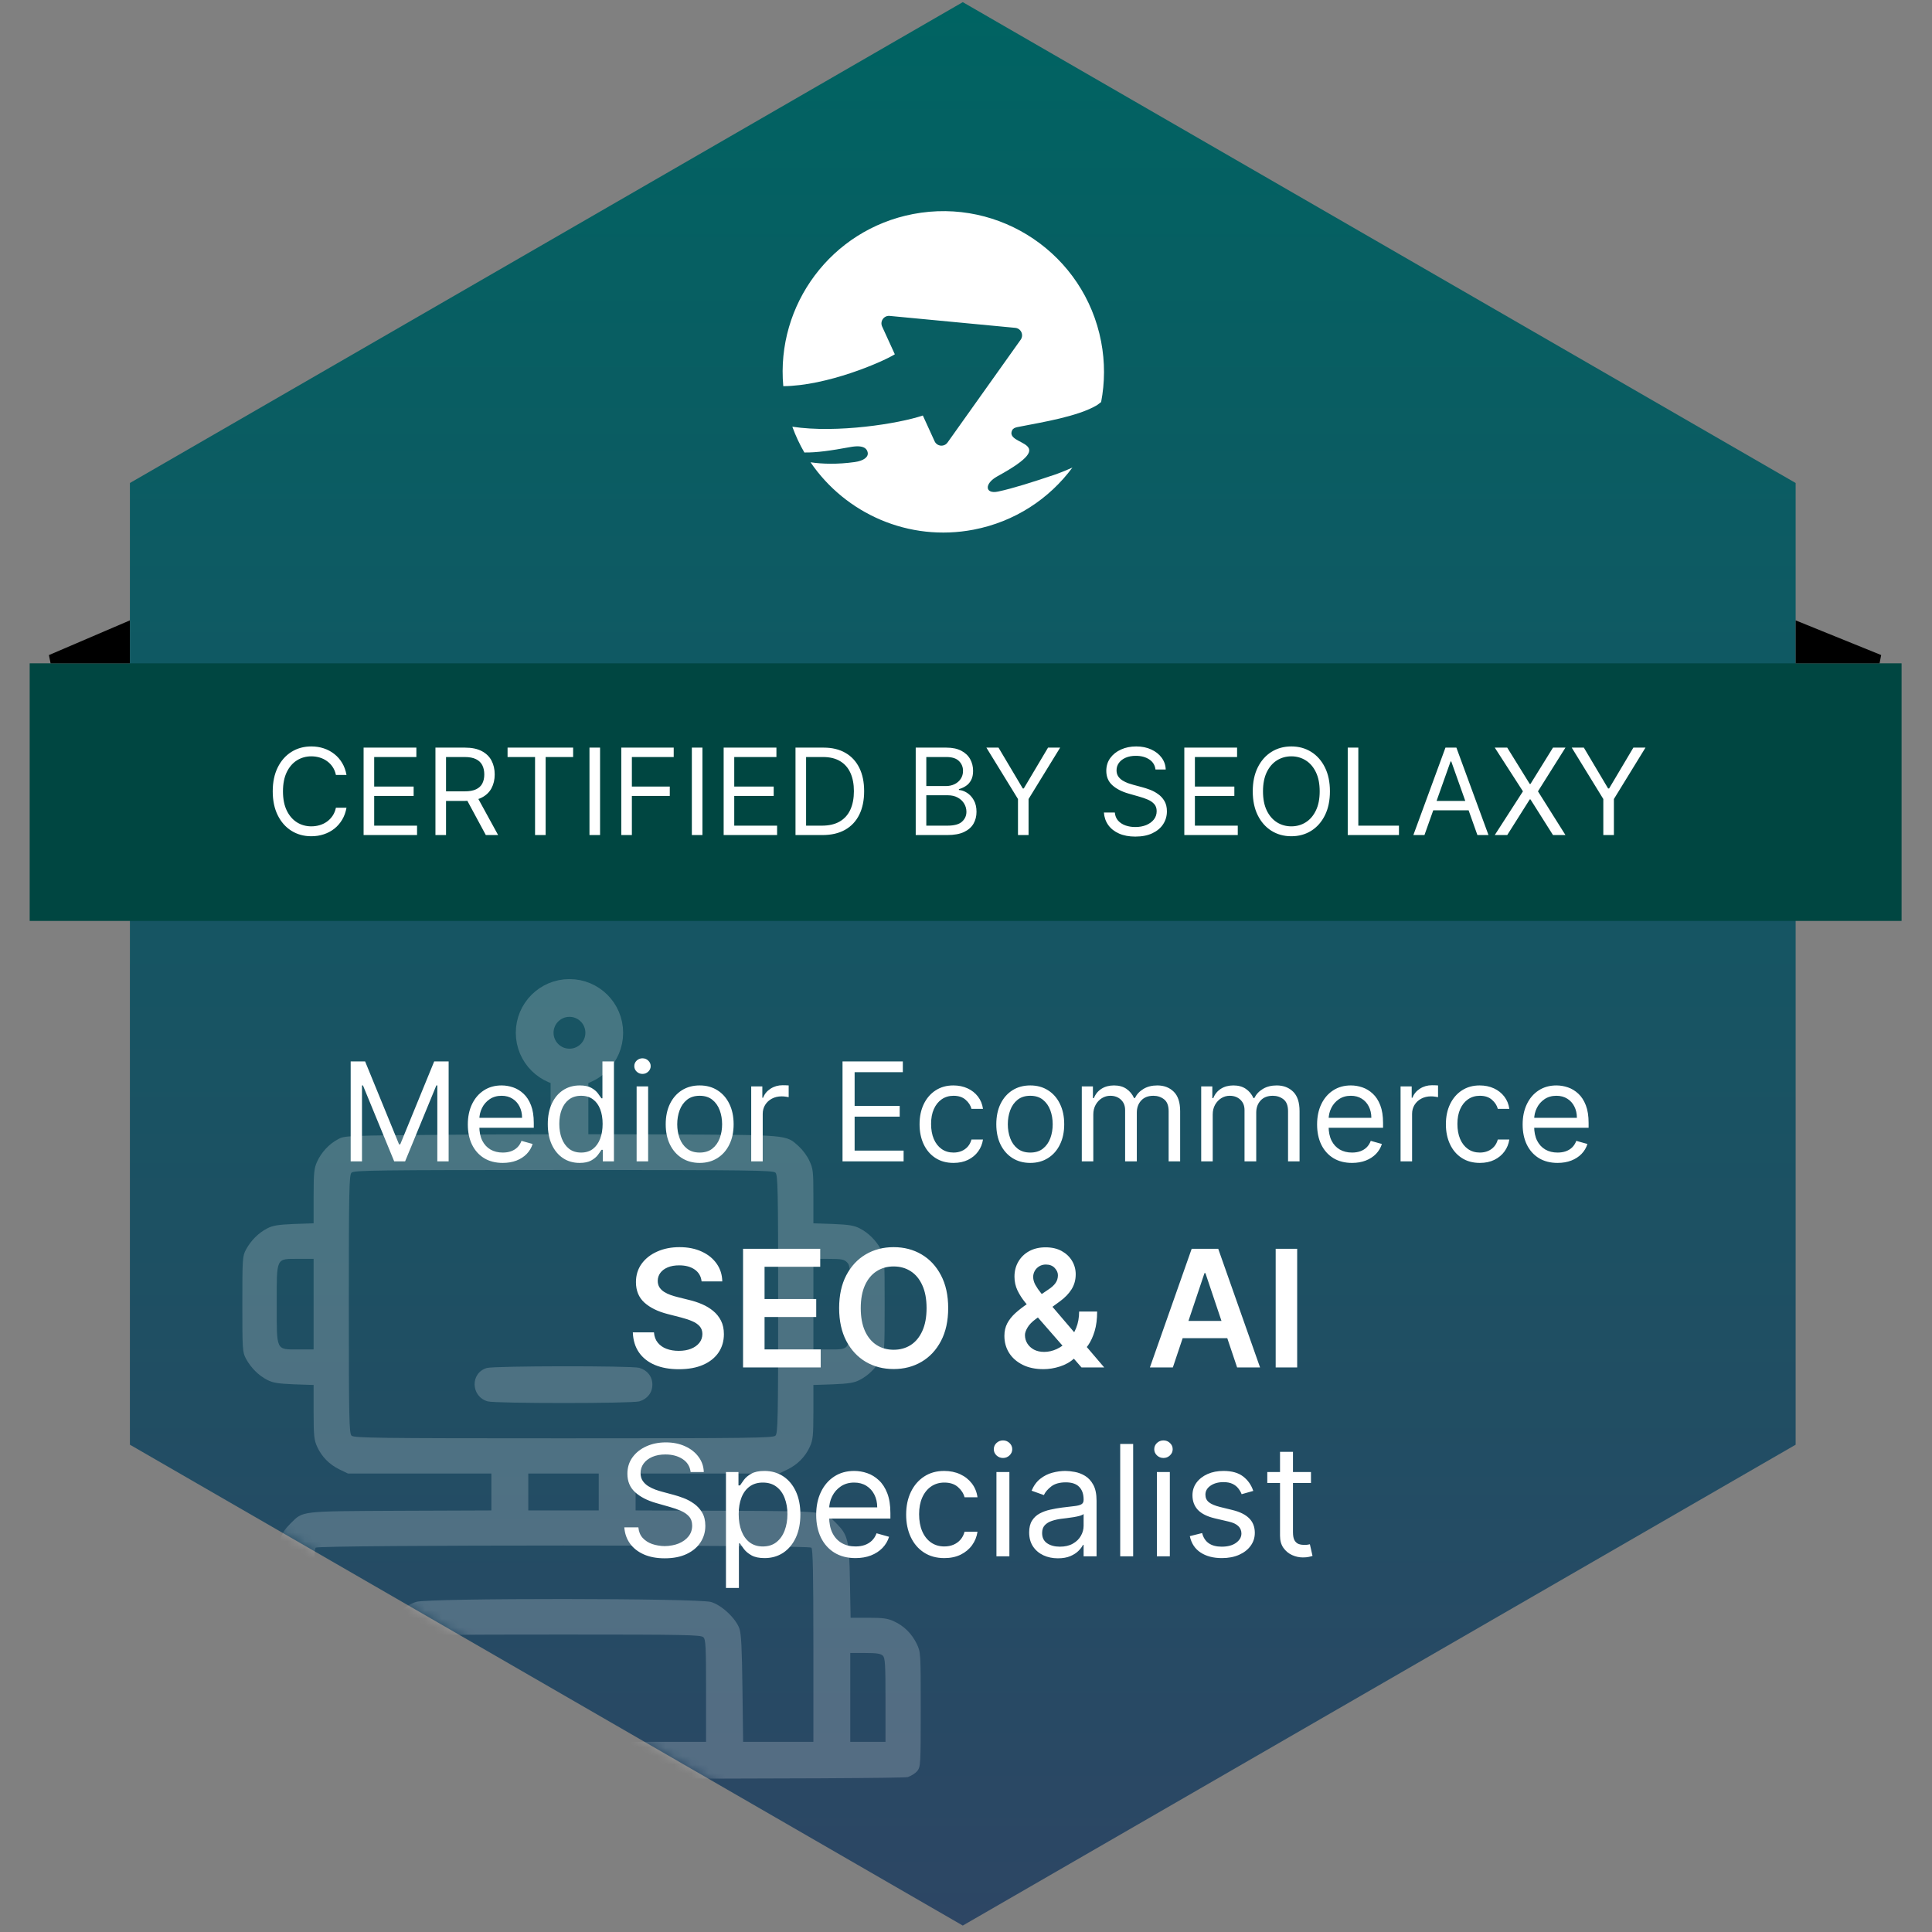 <svg xmlns="http://www.w3.org/2000/svg" width="225" height="225" viewBox="0 0 225 225" fill="none"><rect x="0" y="0" width="225" height="225" fill="#808080" stroke="none"/><path d="M112.125 0.25L209.12 56.25V168.25L112.125 224.25L15.13 168.25V56.25L112.125 0.25Z" fill="url(#paint0_linear_15656_701)"></path><mask id="mask0_15656_701" style="mask-type:alpha" maskUnits="userSpaceOnUse" x="15" y="0" width="195" height="225"><path opacity="0.4" d="M112.125 0.25L209.12 56.25V168.25L112.125 224.25L15.13 168.25V56.25L112.125 0.25Z" fill="url(#paint1_linear_15656_701)"></path></mask><g mask="url(#mask0_15656_701)"><g opacity="0.5"><path d="M51.953 132.154C40.312 132.252 40.117 132.252 39.355 132.682C38.32 133.229 37.422 134.205 36.934 135.279C36.582 136.041 36.523 136.568 36.523 139.303V142.467L34.238 142.545C32.383 142.623 31.777 142.721 31.133 143.053C30.098 143.58 29.219 144.479 28.652 145.514C28.242 146.295 28.223 146.51 28.223 151.881C28.223 157.252 28.242 157.467 28.652 158.248C29.219 159.283 30.098 160.182 31.133 160.709C31.777 161.041 32.383 161.139 34.219 161.217L36.523 161.295V164.459C36.523 167.193 36.582 167.721 36.934 168.482C37.461 169.654 38.379 170.572 39.551 171.139L40.527 171.607H48.887H57.227V173.756V175.904L46.641 175.943C34.785 176.002 35.332 175.943 33.828 177.428C32.5 178.775 32.344 179.4 32.266 184.146L32.188 188.404H30.098C28.438 188.404 27.852 188.482 27.148 188.814C25.977 189.342 25.059 190.26 24.492 191.432C24.023 192.408 24.023 192.467 24.023 199.068C24.023 205.494 24.043 205.748 24.414 206.236C24.648 206.529 25.156 206.842 25.547 206.959C26.035 207.076 39.258 207.154 65.625 207.154C91.992 207.154 105.215 207.076 105.703 206.959C106.094 206.842 106.602 206.529 106.836 206.236C107.207 205.748 107.227 205.494 107.227 199.068C107.227 192.467 107.227 192.408 106.758 191.432C106.191 190.26 105.273 189.342 104.102 188.814C103.398 188.482 102.812 188.404 101.152 188.404H99.062L98.984 184.146C98.906 179.4 98.75 178.775 97.422 177.428C95.918 175.943 96.465 176.002 84.629 175.943L74.023 175.904V173.756V171.607H82.383H90.723L91.699 171.139C92.871 170.572 93.789 169.654 94.316 168.482C94.668 167.721 94.727 167.193 94.727 164.459V161.295L97.031 161.217C98.867 161.139 99.473 161.041 100.117 160.709C101.152 160.182 102.031 159.283 102.598 158.248C103.008 157.467 103.027 157.252 103.027 151.881C103.027 146.51 103.008 146.295 102.598 145.514C102.031 144.479 101.152 143.58 100.117 143.053C99.473 142.721 98.867 142.623 97.031 142.545L94.727 142.467V139.303C94.727 136.412 94.688 136.08 94.258 135.182C94.023 134.635 93.457 133.893 93.027 133.502C91.504 132.135 92.012 132.174 77.148 132.115C69.785 132.076 58.457 132.096 51.953 132.154ZM90.312 136.568C90.586 136.842 90.625 138.502 90.625 151.881C90.625 165.26 90.586 166.92 90.312 167.193C90.039 167.467 87.539 167.506 65.625 167.506C43.711 167.506 41.211 167.467 40.938 167.193C40.664 166.92 40.625 165.26 40.625 151.881C40.625 138.502 40.664 136.842 40.938 136.568C41.211 136.295 43.711 136.256 65.625 136.256C87.539 136.256 90.039 136.295 90.312 136.568ZM36.523 151.881V157.154H34.766C32.109 157.154 32.227 157.389 32.227 151.881C32.227 146.373 32.109 146.607 34.766 146.607H36.523V151.881ZM98.633 146.998C99.004 147.369 99.023 147.643 99.023 151.881C99.023 157.389 99.141 157.154 96.484 157.154H94.727V151.881V146.607H96.484C97.988 146.607 98.301 146.666 98.633 146.998ZM69.727 173.756V175.904H65.625H61.523V173.756V171.607H65.625H69.727V173.756ZM94.492 180.24C94.668 180.416 94.727 183.229 94.727 191.666V202.857H90.644H86.543L86.465 196.646C86.406 192.037 86.328 190.26 86.113 189.674C85.703 188.482 84.062 186.939 82.812 186.568C81.289 186.119 50.02 186.1 48.496 186.549C47.266 186.92 45.898 188.092 45.293 189.322C44.844 190.24 44.824 190.416 44.766 196.549L44.688 202.857H40.605H36.523V191.666C36.523 183.229 36.582 180.416 36.758 180.24C37.09 179.908 94.16 179.908 94.492 180.24ZM81.914 190.67C82.188 190.924 82.227 191.764 82.227 196.92V202.857H65.625H49.023V196.92C49.023 191.764 49.062 190.924 49.336 190.67C49.609 190.396 51.348 190.357 65.625 190.357C79.902 190.357 81.641 190.396 81.914 190.67ZM32.227 197.682V202.857H30.176H28.125V197.994C28.125 193.814 28.164 193.072 28.438 192.818C28.672 192.584 29.16 192.506 30.488 192.506H32.227V197.682ZM102.812 192.818C103.086 193.072 103.125 193.814 103.125 197.994V202.857H101.074H99.023V197.682V192.506H100.762C102.09 192.506 102.578 192.584 102.812 192.818Z" fill="white"></path><path d="M56.697 159.317C54.744 159.884 54.822 162.638 56.795 163.204C57.772 163.458 73.475 163.458 74.451 163.204C75.389 162.931 75.975 162.188 75.975 161.251C75.975 160.313 75.389 159.571 74.451 159.298C73.534 159.044 57.576 159.063 56.697 159.317Z" fill="white"></path><path d="M66.32 132.781V124.447" stroke="white" stroke-width="4.396"></path><path d="M70.372 120.275C70.372 122.513 68.558 124.327 66.32 124.327C64.082 124.327 62.268 122.513 62.268 120.275C62.268 118.037 64.082 116.223 66.32 116.223C68.558 116.223 70.372 118.037 70.372 120.275Z" stroke="white" stroke-width="4.396"></path></g></g><path d="M217.457 103.25H110.957H7.457V81.25H110.957H217.457V103.25Z" fill="#004641" stroke="#004641" stroke-width="8"></path><path d="M14.624 76.75H5.893L14.624 73.008V76.75Z" fill="black" stroke="black"></path><path d="M209.624 76.75H218.893L209.624 72.992V76.75Z" fill="black" stroke="black"></path><mask id="mask1_15656_701" style="mask-type:alpha" maskUnits="userSpaceOnUse" x="90" y="22" width="45" height="44"><rect x="90.625" y="22.25" width="43.666" height="43.666" fill="#D9D9D9"></rect></mask><g mask="url(#mask1_15656_701)"></g><g clip-path="url(#clip0_15656_701)"><path d="M122.634 55.345C120.356 56.115 118.02 56.863 116.237 57.247C114.719 57.575 114.568 56.336 116.179 55.456C123.904 51.229 116.939 52.005 117.877 50.107C117.984 49.889 118.21 49.807 118.428 49.752C118.522 49.728 118.677 49.704 118.953 49.649C121.344 49.176 125.542 48.505 127.76 47.184C127.93 47.059 128.088 46.94 128.237 46.824C128.671 44.561 128.697 42.183 128.237 39.783C126.293 29.634 116.488 22.983 106.336 24.927C96.808 26.752 90.363 35.508 91.221 44.974C96.295 44.935 102.658 42.214 104.212 41.262L102.733 38.025C102.452 37.414 102.941 36.728 103.61 36.791L118.239 38.181C118.908 38.246 119.258 39.011 118.869 39.56L110.352 51.533C109.962 52.082 109.125 52.003 108.844 51.389L107.473 48.39C104.66 49.342 97.453 50.483 92.274 49.694C92.655 50.749 93.127 51.751 93.676 52.696C95.077 52.72 96.738 52.487 99.002 52.068C100.591 51.773 100.963 52.267 101.047 52.675C101.172 53.212 100.599 53.665 99.541 53.811C97.517 54.091 95.801 54.044 94.393 53.837C98.467 59.814 105.828 63.133 113.386 61.684C118.186 60.764 122.2 58.088 124.895 54.449C124.089 54.813 123.317 55.12 122.636 55.35L122.634 55.345Z" fill="white"></path></g><path d="M40.839 123.614H42.521L46.475 133.273H46.611L50.566 123.614H52.248V135.25H50.93V126.409H50.816L47.18 135.25H45.907L42.271 126.409H42.157V135.25H40.839V123.614ZM58.55 135.432C57.709 135.432 56.984 135.246 56.374 134.875C55.768 134.5 55.3 133.977 54.971 133.307C54.645 132.633 54.482 131.848 54.482 130.955C54.482 130.061 54.645 129.273 54.971 128.591C55.3 127.905 55.759 127.371 56.346 126.989C56.937 126.602 57.626 126.409 58.414 126.409C58.869 126.409 59.318 126.485 59.761 126.636C60.204 126.788 60.607 127.034 60.971 127.375C61.334 127.712 61.624 128.159 61.84 128.716C62.056 129.273 62.164 129.958 62.164 130.773V131.341H55.437V130.182H60.8C60.8 129.689 60.702 129.25 60.505 128.864C60.312 128.477 60.035 128.172 59.675 127.949C59.319 127.725 58.899 127.614 58.414 127.614C57.88 127.614 57.418 127.746 57.028 128.011C56.641 128.273 56.344 128.614 56.136 129.034C55.927 129.455 55.823 129.905 55.823 130.386V131.159C55.823 131.818 55.937 132.377 56.164 132.835C56.395 133.29 56.715 133.636 57.124 133.875C57.533 134.11 58.009 134.227 58.55 134.227C58.903 134.227 59.221 134.178 59.505 134.08C59.793 133.977 60.041 133.826 60.249 133.625C60.458 133.42 60.619 133.167 60.732 132.864L62.028 133.227C61.891 133.667 61.662 134.053 61.34 134.386C61.018 134.716 60.62 134.973 60.147 135.159C59.673 135.341 59.141 135.432 58.55 135.432ZM67.499 135.432C66.772 135.432 66.13 135.248 65.573 134.881C65.016 134.509 64.581 133.987 64.266 133.312C63.952 132.634 63.795 131.833 63.795 130.909C63.795 129.992 63.952 129.197 64.266 128.523C64.581 127.848 65.018 127.328 65.579 126.96C66.139 126.593 66.787 126.409 67.522 126.409C68.09 126.409 68.539 126.504 68.869 126.693C69.202 126.879 69.456 127.091 69.63 127.33C69.808 127.564 69.946 127.758 70.045 127.909H70.158V123.614H71.499V135.25H70.204V133.909H70.045C69.946 134.068 69.806 134.269 69.624 134.511C69.442 134.75 69.183 134.964 68.846 135.153C68.509 135.339 68.06 135.432 67.499 135.432ZM67.681 134.227C68.219 134.227 68.674 134.087 69.045 133.807C69.416 133.523 69.698 133.131 69.891 132.631C70.085 132.127 70.181 131.545 70.181 130.886C70.181 130.235 70.086 129.665 69.897 129.176C69.708 128.684 69.427 128.301 69.056 128.028C68.685 127.752 68.227 127.614 67.681 127.614C67.113 127.614 66.639 127.759 66.261 128.051C65.886 128.339 65.603 128.731 65.414 129.227C65.228 129.72 65.136 130.273 65.136 130.886C65.136 131.508 65.23 132.072 65.42 132.58C65.613 133.083 65.897 133.485 66.272 133.784C66.651 134.08 67.121 134.227 67.681 134.227ZM74.141 135.25V126.523H75.482V135.25H74.141ZM74.823 125.068C74.562 125.068 74.336 124.979 74.147 124.801C73.961 124.623 73.869 124.409 73.869 124.159C73.869 123.909 73.961 123.695 74.147 123.517C74.336 123.339 74.562 123.25 74.823 123.25C75.085 123.25 75.308 123.339 75.494 123.517C75.683 123.695 75.778 123.909 75.778 124.159C75.778 124.409 75.683 124.623 75.494 124.801C75.308 124.979 75.085 125.068 74.823 125.068ZM81.484 135.432C80.696 135.432 80.004 135.244 79.41 134.869C78.819 134.494 78.357 133.97 78.023 133.295C77.694 132.621 77.529 131.833 77.529 130.932C77.529 130.023 77.694 129.229 78.023 128.551C78.357 127.873 78.819 127.347 79.41 126.972C80.004 126.597 80.696 126.409 81.484 126.409C82.272 126.409 82.961 126.597 83.552 126.972C84.147 127.347 84.609 127.873 84.938 128.551C85.272 129.229 85.438 130.023 85.438 130.932C85.438 131.833 85.272 132.621 84.938 133.295C84.609 133.97 84.147 134.494 83.552 134.869C82.961 135.244 82.272 135.432 81.484 135.432ZM81.484 134.227C82.082 134.227 82.575 134.074 82.961 133.767C83.347 133.46 83.633 133.057 83.819 132.557C84.004 132.057 84.097 131.515 84.097 130.932C84.097 130.348 84.004 129.805 83.819 129.301C83.633 128.797 83.347 128.39 82.961 128.08C82.575 127.769 82.082 127.614 81.484 127.614C80.885 127.614 80.393 127.769 80.006 128.08C79.62 128.39 79.334 128.797 79.148 129.301C78.963 129.805 78.87 130.348 78.87 130.932C78.87 131.515 78.963 132.057 79.148 132.557C79.334 133.057 79.62 133.46 80.006 133.767C80.393 134.074 80.885 134.227 81.484 134.227ZM87.485 135.25V126.523H88.781V127.841H88.871C89.031 127.409 89.318 127.059 89.735 126.79C90.152 126.521 90.621 126.386 91.144 126.386C91.243 126.386 91.366 126.388 91.513 126.392C91.661 126.396 91.773 126.402 91.849 126.409V127.773C91.803 127.761 91.699 127.744 91.536 127.722C91.377 127.695 91.209 127.682 91.031 127.682C90.606 127.682 90.228 127.771 89.894 127.949C89.565 128.123 89.303 128.366 89.11 128.676C88.921 128.983 88.826 129.333 88.826 129.727V135.25H87.485ZM98.12 135.25V123.614H105.143V124.864H99.529V128.795H104.779V130.045H99.529V134H105.234V135.25H98.12ZM111.046 135.432C110.228 135.432 109.523 135.239 108.933 134.852C108.342 134.466 107.887 133.934 107.569 133.256C107.251 132.578 107.092 131.803 107.092 130.932C107.092 130.045 107.254 129.263 107.58 128.585C107.91 127.903 108.368 127.371 108.955 126.989C109.546 126.602 110.236 126.409 111.023 126.409C111.637 126.409 112.19 126.523 112.683 126.75C113.175 126.977 113.578 127.295 113.893 127.705C114.207 128.114 114.402 128.591 114.478 129.136H113.137C113.035 128.739 112.808 128.386 112.455 128.08C112.107 127.769 111.637 127.614 111.046 127.614C110.523 127.614 110.065 127.75 109.671 128.023C109.281 128.292 108.976 128.672 108.756 129.165C108.54 129.653 108.433 130.227 108.433 130.886C108.433 131.561 108.539 132.148 108.751 132.648C108.967 133.148 109.27 133.536 109.66 133.812C110.054 134.089 110.516 134.227 111.046 134.227C111.395 134.227 111.711 134.167 111.995 134.045C112.279 133.924 112.52 133.75 112.717 133.523C112.914 133.295 113.054 133.023 113.137 132.705H114.478C114.402 133.22 114.215 133.684 113.915 134.097C113.62 134.506 113.228 134.831 112.739 135.074C112.254 135.312 111.69 135.432 111.046 135.432ZM119.984 135.432C119.196 135.432 118.504 135.244 117.91 134.869C117.319 134.494 116.857 133.97 116.523 133.295C116.194 132.621 116.029 131.833 116.029 130.932C116.029 130.023 116.194 129.229 116.523 128.551C116.857 127.873 117.319 127.347 117.91 126.972C118.504 126.597 119.196 126.409 119.984 126.409C120.772 126.409 121.461 126.597 122.052 126.972C122.647 127.347 123.109 127.873 123.438 128.551C123.772 129.229 123.938 130.023 123.938 130.932C123.938 131.833 123.772 132.621 123.438 133.295C123.109 133.97 122.647 134.494 122.052 134.869C121.461 135.244 120.772 135.432 119.984 135.432ZM119.984 134.227C120.582 134.227 121.075 134.074 121.461 133.767C121.847 133.46 122.133 133.057 122.319 132.557C122.504 132.057 122.597 131.515 122.597 130.932C122.597 130.348 122.504 129.805 122.319 129.301C122.133 128.797 121.847 128.39 121.461 128.08C121.075 127.769 120.582 127.614 119.984 127.614C119.385 127.614 118.893 127.769 118.506 128.08C118.12 128.39 117.834 128.797 117.648 129.301C117.463 129.805 117.37 130.348 117.37 130.932C117.37 131.515 117.463 132.057 117.648 132.557C117.834 133.057 118.12 133.46 118.506 133.767C118.893 134.074 119.385 134.227 119.984 134.227ZM125.985 135.25V126.523H127.281V127.886H127.394C127.576 127.42 127.87 127.059 128.275 126.801C128.68 126.54 129.167 126.409 129.735 126.409C130.311 126.409 130.79 126.54 131.173 126.801C131.559 127.059 131.86 127.42 132.076 127.886H132.167C132.39 127.436 132.726 127.078 133.173 126.812C133.62 126.544 134.156 126.409 134.781 126.409C135.561 126.409 136.199 126.653 136.695 127.142C137.192 127.627 137.44 128.383 137.44 129.409V135.25H136.099V129.409C136.099 128.765 135.923 128.305 135.57 128.028C135.218 127.752 134.803 127.614 134.326 127.614C133.712 127.614 133.237 127.799 132.9 128.17C132.563 128.538 132.394 129.004 132.394 129.568V135.25H131.031V129.273C131.031 128.777 130.87 128.377 130.548 128.074C130.226 127.767 129.811 127.614 129.303 127.614C128.955 127.614 128.629 127.706 128.326 127.892C128.027 128.078 127.784 128.335 127.599 128.665C127.417 128.991 127.326 129.367 127.326 129.795V135.25H125.985ZM139.891 135.25V126.523H141.187V127.886H141.3C141.482 127.42 141.776 127.059 142.181 126.801C142.586 126.54 143.073 126.409 143.641 126.409C144.217 126.409 144.696 126.54 145.079 126.801C145.465 127.059 145.766 127.42 145.982 127.886H146.073C146.297 127.436 146.632 127.078 147.079 126.812C147.526 126.544 148.062 126.409 148.687 126.409C149.467 126.409 150.105 126.653 150.602 127.142C151.098 127.627 151.346 128.383 151.346 129.409V135.25H150.005V129.409C150.005 128.765 149.829 128.305 149.477 128.028C149.124 127.752 148.71 127.614 148.232 127.614C147.619 127.614 147.143 127.799 146.806 128.17C146.469 128.538 146.3 129.004 146.3 129.568V135.25H144.937V129.273C144.937 128.777 144.776 128.377 144.454 128.074C144.132 127.767 143.717 127.614 143.21 127.614C142.861 127.614 142.535 127.706 142.232 127.892C141.933 128.078 141.691 128.335 141.505 128.665C141.323 128.991 141.232 129.367 141.232 129.795V135.25H139.891ZM157.457 135.432C156.616 135.432 155.89 135.246 155.281 134.875C154.674 134.5 154.207 133.977 153.877 133.307C153.551 132.633 153.388 131.848 153.388 130.955C153.388 130.061 153.551 129.273 153.877 128.591C154.207 127.905 154.665 127.371 155.252 126.989C155.843 126.602 156.532 126.409 157.32 126.409C157.775 126.409 158.224 126.485 158.667 126.636C159.11 126.788 159.513 127.034 159.877 127.375C160.241 127.712 160.531 128.159 160.746 128.716C160.962 129.273 161.07 129.958 161.07 130.773V131.341H154.343V130.182H159.707C159.707 129.689 159.608 129.25 159.411 128.864C159.218 128.477 158.942 128.172 158.582 127.949C158.226 127.725 157.805 127.614 157.32 127.614C156.786 127.614 156.324 127.746 155.934 128.011C155.548 128.273 155.25 128.614 155.042 129.034C154.834 129.455 154.729 129.905 154.729 130.386V131.159C154.729 131.818 154.843 132.377 155.07 132.835C155.301 133.29 155.621 133.636 156.031 133.875C156.44 134.11 156.915 134.227 157.457 134.227C157.809 134.227 158.127 134.178 158.411 134.08C158.699 133.977 158.947 133.826 159.156 133.625C159.364 133.42 159.525 133.167 159.638 132.864L160.934 133.227C160.798 133.667 160.568 134.053 160.246 134.386C159.924 134.716 159.527 134.973 159.053 135.159C158.58 135.341 158.048 135.432 157.457 135.432ZM163.11 135.25V126.523H164.406V127.841H164.496C164.656 127.409 164.943 127.059 165.36 126.79C165.777 126.521 166.246 126.386 166.769 126.386C166.868 126.386 166.991 126.388 167.138 126.392C167.286 126.396 167.398 126.402 167.474 126.409V127.773C167.428 127.761 167.324 127.744 167.161 127.722C167.002 127.695 166.834 127.682 166.656 127.682C166.231 127.682 165.853 127.771 165.519 127.949C165.19 128.123 164.928 128.366 164.735 128.676C164.546 128.983 164.451 129.333 164.451 129.727V135.25H163.11ZM172.343 135.432C171.525 135.432 170.82 135.239 170.229 134.852C169.638 134.466 169.184 133.934 168.866 133.256C168.548 132.578 168.388 131.803 168.388 130.932C168.388 130.045 168.551 129.263 168.877 128.585C169.207 127.903 169.665 127.371 170.252 126.989C170.843 126.602 171.532 126.409 172.32 126.409C172.934 126.409 173.487 126.523 173.979 126.75C174.472 126.977 174.875 127.295 175.19 127.705C175.504 128.114 175.699 128.591 175.775 129.136H174.434C174.332 128.739 174.104 128.386 173.752 128.08C173.404 127.769 172.934 127.614 172.343 127.614C171.82 127.614 171.362 127.75 170.968 128.023C170.578 128.292 170.273 128.672 170.053 129.165C169.837 129.653 169.729 130.227 169.729 130.886C169.729 131.561 169.835 132.148 170.048 132.648C170.263 133.148 170.567 133.536 170.957 133.812C171.351 134.089 171.813 134.227 172.343 134.227C172.692 134.227 173.008 134.167 173.292 134.045C173.576 133.924 173.817 133.75 174.013 133.523C174.21 133.295 174.351 133.023 174.434 132.705H175.775C175.699 133.22 175.512 133.684 175.212 134.097C174.917 134.506 174.525 134.831 174.036 135.074C173.551 135.312 172.987 135.432 172.343 135.432ZM181.394 135.432C180.553 135.432 179.828 135.246 179.218 134.875C178.612 134.5 178.144 133.977 177.815 133.307C177.489 132.633 177.326 131.848 177.326 130.955C177.326 130.061 177.489 129.273 177.815 128.591C178.144 127.905 178.603 127.371 179.19 126.989C179.781 126.602 180.47 126.409 181.258 126.409C181.712 126.409 182.161 126.485 182.604 126.636C183.048 126.788 183.451 127.034 183.815 127.375C184.178 127.712 184.468 128.159 184.684 128.716C184.9 129.273 185.008 129.958 185.008 130.773V131.341H178.281V130.182H183.644C183.644 129.689 183.546 129.25 183.349 128.864C183.156 128.477 182.879 128.172 182.519 127.949C182.163 127.725 181.743 127.614 181.258 127.614C180.724 127.614 180.262 127.746 179.871 128.011C179.485 128.273 179.188 128.614 178.979 129.034C178.771 129.455 178.667 129.905 178.667 130.386V131.159C178.667 131.818 178.781 132.377 179.008 132.835C179.239 133.29 179.559 133.636 179.968 133.875C180.377 134.11 180.853 134.227 181.394 134.227C181.746 134.227 182.065 134.178 182.349 134.08C182.637 133.977 182.885 133.826 183.093 133.625C183.301 133.42 183.462 133.167 183.576 132.864L184.871 133.227C184.735 133.667 184.506 134.053 184.184 134.386C183.862 134.716 183.464 134.973 182.991 135.159C182.517 135.341 181.985 135.432 181.394 135.432ZM81.707 149.23C81.644 148.641 81.379 148.182 80.911 147.854C80.448 147.526 79.845 147.362 79.103 147.362C78.581 147.362 78.133 147.44 77.76 147.598C77.387 147.755 77.101 147.969 76.903 148.239C76.705 148.509 76.604 148.817 76.599 149.163C76.599 149.451 76.665 149.701 76.795 149.912C76.93 150.123 77.112 150.303 77.342 150.452C77.571 150.596 77.825 150.717 78.104 150.816C78.383 150.915 78.664 150.998 78.947 151.066L80.243 151.39C80.765 151.511 81.266 151.675 81.748 151.882C82.233 152.089 82.667 152.35 83.05 152.665C83.436 152.98 83.742 153.36 83.967 153.805C84.192 154.25 84.305 154.772 84.305 155.37C84.305 156.18 84.098 156.893 83.684 157.509C83.27 158.121 82.672 158.6 81.889 158.946C81.111 159.288 80.169 159.459 79.062 159.459C77.987 159.459 77.054 159.293 76.262 158.96C75.475 158.627 74.859 158.141 74.413 157.502C73.972 156.864 73.734 156.086 73.698 155.168H76.161C76.197 155.649 76.345 156.05 76.606 156.369C76.867 156.688 77.207 156.927 77.625 157.084C78.048 157.242 78.52 157.32 79.042 157.32C79.586 157.32 80.063 157.239 80.472 157.077C80.886 156.911 81.21 156.682 81.444 156.389C81.678 156.092 81.797 155.746 81.801 155.35C81.797 154.99 81.691 154.693 81.484 154.46C81.277 154.221 80.987 154.023 80.614 153.866C80.245 153.704 79.813 153.56 79.319 153.434L77.746 153.029C76.608 152.737 75.709 152.294 75.047 151.7C74.391 151.102 74.062 150.308 74.062 149.318C74.062 148.504 74.283 147.791 74.724 147.179C75.169 146.568 75.774 146.093 76.539 145.756C77.303 145.414 78.169 145.243 79.136 145.243C80.117 145.243 80.976 145.414 81.714 145.756C82.456 146.093 83.038 146.563 83.461 147.166C83.884 147.764 84.102 148.452 84.116 149.23H81.707ZM86.536 159.25V145.432H95.523V147.53H89.04V151.282H95.058V153.38H89.04V157.152H95.578V159.25H86.536ZM110.425 152.341C110.425 153.83 110.146 155.105 109.588 156.167C109.035 157.224 108.279 158.033 107.321 158.596C106.367 159.158 105.285 159.439 104.076 159.439C102.866 159.439 101.781 159.158 100.823 158.596C99.87 158.029 99.114 157.217 98.556 156.16C98.003 155.098 97.726 153.825 97.726 152.341C97.726 150.852 98.003 149.579 98.556 148.522C99.114 147.46 99.87 146.649 100.823 146.086C101.781 145.524 102.866 145.243 104.076 145.243C105.285 145.243 106.367 145.524 107.321 146.086C108.279 146.649 109.035 147.46 109.588 148.522C110.146 149.579 110.425 150.852 110.425 152.341ZM107.908 152.341C107.908 151.293 107.744 150.409 107.415 149.689C107.091 148.965 106.642 148.419 106.066 148.05C105.49 147.676 104.827 147.49 104.076 147.49C103.324 147.49 102.661 147.676 102.085 148.05C101.509 148.419 101.057 148.965 100.729 149.689C100.405 150.409 100.243 151.293 100.243 152.341C100.243 153.389 100.405 154.275 100.729 154.999C101.057 155.719 101.509 156.266 102.085 156.639C102.661 157.008 103.324 157.192 104.076 157.192C104.827 157.192 105.49 157.008 106.066 156.639C106.642 156.266 107.091 155.719 107.415 154.999C107.744 154.275 107.908 153.389 107.908 152.341ZM121.525 159.452C120.581 159.452 119.769 159.281 119.09 158.94C118.41 158.598 117.886 158.137 117.518 157.556C117.153 156.972 116.971 156.313 116.971 155.58C116.971 155.026 117.083 154.536 117.308 154.109C117.538 153.681 117.853 153.286 118.253 152.921C118.658 152.557 119.126 152.195 119.656 151.835L122.106 150.168C122.465 149.934 122.738 149.687 122.922 149.426C123.111 149.165 123.205 148.859 123.205 148.509C123.205 148.212 123.079 147.931 122.828 147.665C122.58 147.4 122.238 147.267 121.802 147.267C121.51 147.267 121.251 147.337 121.026 147.476C120.806 147.611 120.632 147.789 120.507 148.009C120.385 148.23 120.324 148.464 120.324 148.711C120.324 149.012 120.408 149.318 120.574 149.629C120.745 149.939 120.965 150.261 121.235 150.593C121.51 150.926 121.802 151.279 122.112 151.653L128.596 159.25H125.951L120.567 153.083C120.167 152.615 119.78 152.154 119.407 151.7C119.038 151.246 118.734 150.773 118.496 150.283C118.262 149.788 118.145 149.253 118.145 148.677C118.145 148.025 118.296 147.442 118.597 146.93C118.898 146.412 119.319 146.005 119.859 145.708C120.403 145.412 121.04 145.263 121.768 145.263C122.497 145.263 123.122 145.407 123.644 145.695C124.166 145.983 124.568 146.365 124.852 146.842C125.135 147.319 125.277 147.838 125.277 148.401C125.277 149.053 125.115 149.638 124.791 150.155C124.467 150.668 124.017 151.133 123.442 151.551L120.648 153.596C120.189 153.929 119.861 154.266 119.663 154.608C119.465 154.945 119.366 155.233 119.366 155.472C119.366 155.836 119.458 156.167 119.643 156.463C119.827 156.76 120.086 156.999 120.419 157.179C120.756 157.354 121.15 157.442 121.6 157.442C122.094 157.442 122.582 157.332 123.064 157.111C123.545 156.886 123.984 156.567 124.379 156.153C124.775 155.739 125.09 155.244 125.324 154.669C125.558 154.088 125.675 153.445 125.675 152.739H127.773C127.773 153.612 127.677 154.372 127.483 155.02C127.29 155.663 127.04 156.207 126.734 156.652C126.428 157.093 126.104 157.446 125.763 157.712C125.655 157.788 125.551 157.865 125.452 157.941C125.353 158.018 125.25 158.094 125.142 158.17C124.656 158.611 124.087 158.935 123.435 159.142C122.787 159.349 122.151 159.452 121.525 159.452ZM136.59 159.25H133.918L138.783 145.432H141.873L146.745 159.25H144.073L140.382 148.266H140.274L136.59 159.25ZM136.678 153.832H143.965V155.843H136.678V153.832ZM151.068 145.432V159.25H148.565V145.432H151.068ZM80.43 171.432C80.353 170.784 80.042 170.281 79.497 169.923C78.951 169.565 78.282 169.386 77.49 169.386C76.91 169.386 76.403 169.48 75.968 169.668C75.538 169.855 75.201 170.113 74.958 170.441C74.72 170.769 74.6 171.142 74.6 171.56C74.6 171.909 74.683 172.21 74.85 172.461C75.02 172.708 75.237 172.915 75.502 173.081C75.766 173.243 76.043 173.377 76.333 173.484C76.622 173.586 76.889 173.669 77.132 173.733L78.461 174.091C78.802 174.18 79.181 174.304 79.599 174.462C80.021 174.619 80.424 174.835 80.807 175.107C81.195 175.376 81.514 175.721 81.766 176.143C82.017 176.565 82.143 177.082 82.143 177.696C82.143 178.403 81.958 179.043 81.587 179.614C81.22 180.185 80.683 180.638 79.976 180.975C79.273 181.312 78.418 181.48 77.413 181.48C76.475 181.48 75.663 181.329 74.978 181.026C74.296 180.724 73.759 180.302 73.367 179.761C72.979 179.219 72.759 178.591 72.708 177.875H74.345C74.387 178.369 74.553 178.778 74.843 179.102C75.137 179.422 75.508 179.661 75.955 179.818C76.407 179.972 76.893 180.048 77.413 180.048C78.018 180.048 78.561 179.95 79.043 179.754C79.524 179.554 79.906 179.277 80.187 178.923C80.468 178.565 80.609 178.148 80.609 177.67C80.609 177.236 80.487 176.882 80.245 176.609C80.002 176.337 79.682 176.115 79.286 175.945C78.889 175.774 78.461 175.625 78.001 175.497L76.39 175.037C75.367 174.743 74.558 174.323 73.961 173.778C73.365 173.232 73.066 172.518 73.066 171.636C73.066 170.903 73.264 170.264 73.661 169.719C74.061 169.169 74.598 168.743 75.272 168.44C75.949 168.134 76.705 167.98 77.541 167.98C78.384 167.98 79.134 168.131 79.791 168.434C80.447 168.732 80.967 169.141 81.35 169.661C81.738 170.181 81.943 170.771 81.964 171.432H80.43ZM84.545 184.932V171.432H86.002V172.991H86.181C86.292 172.821 86.445 172.604 86.641 172.339C86.842 172.071 87.127 171.832 87.498 171.624C87.873 171.411 88.38 171.304 89.019 171.304C89.846 171.304 90.575 171.511 91.205 171.924C91.836 172.337 92.328 172.923 92.682 173.682C93.035 174.44 93.212 175.335 93.212 176.366C93.212 177.406 93.035 178.308 92.682 179.07C92.328 179.829 91.838 180.417 91.212 180.835C90.585 181.248 89.863 181.455 89.045 181.455C88.414 181.455 87.909 181.35 87.53 181.141C87.151 180.928 86.859 180.687 86.654 180.419C86.45 180.146 86.292 179.92 86.181 179.741H86.053V184.932H84.545ZM86.028 176.341C86.028 177.082 86.136 177.737 86.354 178.303C86.571 178.866 86.888 179.307 87.306 179.626C87.724 179.942 88.235 180.099 88.84 180.099C89.471 180.099 89.997 179.933 90.419 179.601C90.845 179.264 91.165 178.812 91.378 178.246C91.595 177.675 91.704 177.04 91.704 176.341C91.704 175.651 91.597 175.028 91.384 174.474C91.175 173.916 90.858 173.475 90.432 173.151C90.01 172.823 89.479 172.659 88.84 172.659C88.227 172.659 87.711 172.815 87.293 173.126C86.876 173.433 86.56 173.863 86.347 174.417C86.134 174.967 86.028 175.608 86.028 176.341ZM99.63 181.455C98.684 181.455 97.868 181.246 97.182 180.828C96.5 180.406 95.974 179.818 95.603 179.064C95.237 178.305 95.053 177.423 95.053 176.418C95.053 175.412 95.237 174.526 95.603 173.759C95.974 172.987 96.489 172.386 97.15 171.956C97.815 171.521 98.59 171.304 99.477 171.304C99.988 171.304 100.493 171.389 100.991 171.56C101.49 171.73 101.944 172.007 102.353 172.391C102.762 172.77 103.088 173.273 103.331 173.899C103.574 174.526 103.695 175.297 103.695 176.213V176.852H96.127V175.548H102.161C102.161 174.994 102.05 174.5 101.829 174.065C101.612 173.631 101.3 173.288 100.896 173.036C100.495 172.785 100.022 172.659 99.477 172.659C98.876 172.659 98.356 172.808 97.917 173.107C97.482 173.401 97.148 173.784 96.913 174.257C96.679 174.73 96.562 175.237 96.562 175.778V176.648C96.562 177.389 96.69 178.018 96.945 178.533C97.205 179.045 97.565 179.435 98.026 179.703C98.486 179.967 99.021 180.099 99.63 180.099C100.026 180.099 100.384 180.044 100.704 179.933C101.028 179.818 101.307 179.648 101.541 179.422C101.776 179.192 101.957 178.906 102.085 178.565L103.542 178.974C103.388 179.469 103.131 179.903 102.768 180.278C102.406 180.649 101.959 180.939 101.426 181.148C100.893 181.352 100.295 181.455 99.63 181.455ZM109.979 181.455C109.058 181.455 108.266 181.237 107.601 180.803C106.936 180.368 106.425 179.769 106.067 179.006C105.709 178.244 105.53 177.372 105.53 176.392C105.53 175.395 105.713 174.515 106.08 173.752C106.45 172.985 106.966 172.386 107.626 171.956C108.291 171.521 109.067 171.304 109.953 171.304C110.643 171.304 111.266 171.432 111.82 171.688C112.374 171.943 112.827 172.301 113.181 172.761C113.535 173.222 113.754 173.759 113.839 174.372H112.331C112.216 173.925 111.96 173.528 111.564 173.183C111.172 172.834 110.643 172.659 109.979 172.659C109.391 172.659 108.875 172.812 108.432 173.119C107.993 173.422 107.65 173.85 107.403 174.404C107.16 174.954 107.038 175.599 107.038 176.341C107.038 177.099 107.158 177.76 107.396 178.322C107.639 178.885 107.98 179.322 108.419 179.633C108.862 179.944 109.382 180.099 109.979 180.099C110.371 180.099 110.727 180.031 111.046 179.895C111.366 179.759 111.636 179.562 111.858 179.307C112.08 179.051 112.237 178.744 112.331 178.386H113.839C113.754 178.966 113.543 179.488 113.207 179.952C112.874 180.413 112.433 180.779 111.884 181.052C111.338 181.32 110.703 181.455 109.979 181.455ZM116.045 181.25V171.432H117.553V181.25H116.045ZM116.812 169.795C116.518 169.795 116.264 169.695 116.051 169.495C115.842 169.295 115.738 169.054 115.738 168.773C115.738 168.491 115.842 168.251 116.051 168.05C116.264 167.85 116.518 167.75 116.812 167.75C117.106 167.75 117.357 167.85 117.566 168.05C117.779 168.251 117.886 168.491 117.886 168.773C117.886 169.054 117.779 169.295 117.566 169.495C117.357 169.695 117.106 169.795 116.812 169.795ZM123.205 181.48C122.583 181.48 122.019 181.363 121.512 181.129C121.004 180.89 120.602 180.547 120.303 180.099C120.005 179.648 119.856 179.102 119.856 178.463C119.856 177.901 119.967 177.445 120.188 177.095C120.41 176.741 120.706 176.464 121.077 176.264C121.448 176.064 121.857 175.915 122.304 175.817C122.756 175.714 123.21 175.634 123.666 175.574C124.262 175.497 124.746 175.44 125.117 175.401C125.492 175.359 125.764 175.288 125.935 175.19C126.11 175.092 126.197 174.922 126.197 174.679V174.628C126.197 173.997 126.024 173.507 125.679 173.158C125.338 172.808 124.82 172.634 124.126 172.634C123.406 172.634 122.841 172.791 122.432 173.107C122.023 173.422 121.735 173.759 121.569 174.116L120.137 173.605C120.393 173.009 120.734 172.544 121.16 172.212C121.59 171.875 122.059 171.641 122.566 171.509C123.078 171.372 123.58 171.304 124.075 171.304C124.39 171.304 124.752 171.342 125.161 171.419C125.575 171.491 125.973 171.643 126.357 171.873C126.744 172.103 127.066 172.45 127.322 172.915C127.578 173.379 127.705 174.001 127.705 174.781V181.25H126.197V179.92H126.12C126.018 180.134 125.847 180.362 125.609 180.604C125.37 180.847 125.053 181.054 124.656 181.224C124.26 181.395 123.776 181.48 123.205 181.48ZM123.436 180.125C124.032 180.125 124.535 180.008 124.944 179.773C125.357 179.539 125.669 179.237 125.877 178.866C126.09 178.495 126.197 178.105 126.197 177.696V176.315C126.133 176.392 125.992 176.462 125.775 176.526C125.562 176.586 125.315 176.639 125.034 176.686C124.757 176.729 124.486 176.767 124.222 176.801C123.962 176.831 123.751 176.857 123.589 176.878C123.197 176.929 122.83 177.012 122.49 177.127C122.153 177.238 121.88 177.406 121.671 177.632C121.467 177.854 121.365 178.156 121.365 178.54C121.365 179.064 121.558 179.46 121.946 179.729C122.338 179.993 122.835 180.125 123.436 180.125ZM131.967 168.159V181.25H130.459V168.159H131.967ZM134.73 181.25V171.432H136.239V181.25H134.73ZM135.497 169.795C135.203 169.795 134.95 169.695 134.737 169.495C134.528 169.295 134.423 169.054 134.423 168.773C134.423 168.491 134.528 168.251 134.737 168.05C134.95 167.85 135.203 167.75 135.497 167.75C135.791 167.75 136.043 167.85 136.252 168.05C136.465 168.251 136.571 168.491 136.571 168.773C136.571 169.054 136.465 169.295 136.252 169.495C136.043 169.695 135.791 169.795 135.497 169.795ZM145.956 173.631L144.601 174.014C144.516 173.788 144.39 173.569 144.224 173.356C144.062 173.138 143.841 172.96 143.559 172.819C143.278 172.678 142.918 172.608 142.479 172.608C141.878 172.608 141.377 172.746 140.977 173.023C140.581 173.296 140.382 173.643 140.382 174.065C140.382 174.44 140.519 174.737 140.792 174.954C141.064 175.171 141.49 175.352 142.07 175.497L143.527 175.855C144.405 176.068 145.059 176.394 145.49 176.833C145.92 177.268 146.135 177.828 146.135 178.514C146.135 179.077 145.973 179.58 145.65 180.023C145.33 180.466 144.882 180.815 144.307 181.071C143.732 181.327 143.063 181.455 142.3 181.455C141.299 181.455 140.47 181.237 139.814 180.803C139.157 180.368 138.742 179.733 138.567 178.898L139.999 178.54C140.135 179.068 140.393 179.464 140.772 179.729C141.156 179.993 141.657 180.125 142.275 180.125C142.978 180.125 143.536 179.976 143.949 179.678C144.367 179.375 144.576 179.013 144.576 178.591C144.576 178.25 144.456 177.964 144.218 177.734C143.979 177.5 143.613 177.325 143.118 177.21L141.482 176.827C140.583 176.614 139.922 176.283 139.5 175.836C139.083 175.384 138.874 174.82 138.874 174.142C138.874 173.588 139.029 173.098 139.341 172.672C139.656 172.246 140.084 171.911 140.625 171.668C141.171 171.425 141.789 171.304 142.479 171.304C143.451 171.304 144.213 171.517 144.767 171.943C145.326 172.369 145.722 172.932 145.956 173.631ZM152.676 171.432V172.71H147.588V171.432H152.676ZM149.071 169.08H150.579V178.438C150.579 178.864 150.641 179.183 150.765 179.396C150.893 179.605 151.055 179.746 151.251 179.818C151.451 179.886 151.662 179.92 151.883 179.92C152.05 179.92 152.186 179.912 152.292 179.895C152.399 179.874 152.484 179.857 152.548 179.844L152.855 181.199C152.753 181.237 152.61 181.276 152.427 181.314C152.243 181.357 152.011 181.378 151.73 181.378C151.304 181.378 150.886 181.286 150.477 181.103C150.072 180.92 149.736 180.641 149.467 180.266C149.203 179.891 149.071 179.418 149.071 178.847V169.08Z" fill="white"></path><path d="M40.353 90.25H39.12C39.047 89.895 38.919 89.584 38.737 89.315C38.558 89.047 38.339 88.822 38.081 88.639C37.826 88.454 37.542 88.314 37.231 88.222C36.919 88.129 36.594 88.082 36.256 88.082C35.64 88.082 35.081 88.238 34.581 88.55C34.084 88.861 33.688 89.32 33.393 89.927C33.101 90.533 32.955 91.278 32.955 92.159C32.955 93.041 33.101 93.785 33.393 94.391C33.688 94.998 34.084 95.457 34.581 95.769C35.081 96.08 35.64 96.236 36.256 96.236C36.594 96.236 36.919 96.189 37.231 96.097C37.542 96.004 37.826 95.866 38.081 95.684C38.339 95.498 38.558 95.271 38.737 95.003C38.919 94.731 39.047 94.419 39.12 94.068H40.353C40.26 94.588 40.091 95.054 39.846 95.465C39.6 95.876 39.296 96.226 38.931 96.514C38.566 96.799 38.157 97.016 37.703 97.165C37.252 97.315 36.77 97.389 36.256 97.389C35.388 97.389 34.616 97.177 33.94 96.753C33.263 96.329 32.731 95.725 32.344 94.943C31.956 94.161 31.762 93.233 31.762 92.159C31.762 91.085 31.956 90.157 32.344 89.375C32.731 88.593 33.263 87.99 33.94 87.565C34.616 87.141 35.388 86.929 36.256 86.929C36.77 86.929 37.252 87.004 37.703 87.153C38.157 87.302 38.566 87.521 38.931 87.809C39.296 88.094 39.6 88.442 39.846 88.853C40.091 89.261 40.26 89.726 40.353 90.25ZM42.345 97.25V87.068H48.49V88.162H43.578V91.602H48.172V92.696H43.578V96.156H48.57V97.25H42.345ZM50.712 97.25V87.068H54.153C54.948 87.068 55.601 87.204 56.112 87.476C56.622 87.744 57 88.114 57.245 88.585C57.49 89.055 57.613 89.59 57.613 90.19C57.613 90.79 57.49 91.322 57.245 91.786C57 92.25 56.624 92.615 56.117 92.88C55.609 93.142 54.962 93.273 54.173 93.273H51.389V92.159H54.133C54.676 92.159 55.114 92.079 55.445 91.921C55.78 91.761 56.022 91.536 56.171 91.244C56.324 90.949 56.4 90.598 56.4 90.19C56.4 89.783 56.324 89.426 56.171 89.121C56.019 88.817 55.775 88.581 55.44 88.415C55.106 88.246 54.663 88.162 54.113 88.162H51.945V97.25H50.712ZM55.505 92.676L58.011 97.25H56.579L54.113 92.676H55.505ZM59.111 88.162V87.068H66.747V88.162H63.545V97.25H62.312V88.162H59.111ZM69.883 87.068V97.25H68.65V87.068H69.883ZM72.355 97.25V87.068H78.46V88.162H73.588V91.602H78.003V92.696H73.588V97.25H72.355ZM81.805 87.068V97.25H80.572V87.068H81.805ZM84.277 97.25V87.068H90.422V88.162H85.51V91.602H90.104V92.696H85.51V96.156H90.501V97.25H84.277ZM95.786 97.25H92.644V87.068H95.925C96.913 87.068 97.758 87.272 98.461 87.68C99.163 88.084 99.702 88.666 100.077 89.425C100.451 90.18 100.638 91.085 100.638 92.139C100.638 93.2 100.449 94.113 100.072 94.879C99.694 95.641 99.144 96.228 98.421 96.638C97.698 97.046 96.82 97.25 95.786 97.25ZM93.877 96.156H95.707C96.548 96.156 97.246 95.994 97.8 95.669C98.353 95.344 98.766 94.882 99.037 94.282C99.309 93.682 99.445 92.968 99.445 92.139C99.445 91.317 99.311 90.61 99.043 90.016C98.774 89.42 98.373 88.962 97.839 88.644C97.306 88.323 96.641 88.162 95.846 88.162H93.877V96.156ZM106.644 97.25V87.068H110.204C110.913 87.068 111.498 87.191 111.959 87.436C112.419 87.678 112.762 88.004 112.988 88.415C113.213 88.823 113.326 89.276 113.326 89.773C113.326 90.21 113.248 90.572 113.092 90.856C112.94 91.142 112.738 91.367 112.486 91.533C112.237 91.698 111.967 91.821 111.675 91.901V92C111.987 92.02 112.3 92.129 112.615 92.328C112.93 92.527 113.193 92.812 113.405 93.183C113.618 93.554 113.724 94.008 113.724 94.546C113.724 95.056 113.608 95.515 113.376 95.923C113.144 96.33 112.777 96.653 112.277 96.892C111.776 97.131 111.125 97.25 110.323 97.25H106.644ZM107.877 96.156H110.323C111.128 96.156 111.7 96.001 112.038 95.689C112.38 95.374 112.55 94.993 112.55 94.546C112.55 94.201 112.463 93.883 112.287 93.591C112.111 93.296 111.861 93.061 111.536 92.885C111.211 92.706 110.827 92.617 110.383 92.617H107.877V96.156ZM107.877 91.543H110.164C110.535 91.543 110.87 91.47 111.168 91.324C111.47 91.178 111.708 90.972 111.884 90.707C112.063 90.442 112.153 90.131 112.153 89.773C112.153 89.325 111.997 88.946 111.685 88.634C111.374 88.319 110.88 88.162 110.204 88.162H107.877V91.543ZM114.875 87.068H116.286L119.11 91.821H119.23L122.054 87.068H123.465L119.786 93.054V97.25H118.554V93.054L114.875 87.068ZM134.566 89.614C134.506 89.11 134.264 88.719 133.84 88.44C133.416 88.162 132.895 88.023 132.279 88.023C131.828 88.023 131.434 88.096 131.096 88.242C130.761 88.387 130.499 88.588 130.31 88.843C130.124 89.098 130.032 89.388 130.032 89.713C130.032 89.985 130.096 90.219 130.226 90.414C130.358 90.606 130.527 90.767 130.733 90.896C130.938 91.022 131.154 91.127 131.379 91.21C131.604 91.289 131.812 91.354 132 91.403L133.035 91.682C133.3 91.751 133.595 91.847 133.919 91.97C134.248 92.093 134.561 92.26 134.859 92.472C135.161 92.681 135.409 92.95 135.605 93.278C135.8 93.606 135.898 94.008 135.898 94.486C135.898 95.036 135.754 95.533 135.466 95.977C135.181 96.421 134.763 96.774 134.213 97.036C133.666 97.298 133.001 97.429 132.219 97.429C131.49 97.429 130.859 97.311 130.325 97.076C129.795 96.841 129.377 96.513 129.072 96.092C128.771 95.671 128.6 95.182 128.56 94.625H129.833C129.866 95.01 129.995 95.328 130.221 95.579C130.449 95.828 130.738 96.014 131.086 96.136C131.437 96.256 131.815 96.315 132.219 96.315C132.69 96.315 133.112 96.239 133.487 96.087C133.861 95.931 134.158 95.715 134.377 95.44C134.596 95.162 134.705 94.837 134.705 94.466C134.705 94.128 134.611 93.853 134.422 93.641C134.233 93.428 133.984 93.256 133.676 93.124C133.368 92.991 133.035 92.875 132.677 92.776L131.424 92.418C130.628 92.189 129.999 91.862 129.535 91.438C129.071 91.014 128.839 90.459 128.839 89.773C128.839 89.203 128.993 88.706 129.301 88.281C129.612 87.854 130.03 87.522 130.554 87.287C131.081 87.048 131.669 86.929 132.319 86.929C132.975 86.929 133.558 87.047 134.069 87.282C134.579 87.514 134.983 87.832 135.282 88.237C135.583 88.641 135.742 89.1 135.759 89.614H134.566ZM137.925 97.25V87.068H144.07V88.162H139.158V91.602H143.752V92.696H139.158V96.156H144.15V97.25H137.925ZM154.883 92.159C154.883 93.233 154.69 94.161 154.302 94.943C153.914 95.725 153.382 96.329 152.706 96.753C152.03 97.177 151.257 97.389 150.389 97.389C149.521 97.389 148.748 97.177 148.072 96.753C147.396 96.329 146.864 95.725 146.476 94.943C146.089 94.161 145.895 93.233 145.895 92.159C145.895 91.085 146.089 90.157 146.476 89.375C146.864 88.593 147.396 87.99 148.072 87.565C148.748 87.141 149.521 86.929 150.389 86.929C151.257 86.929 152.03 87.141 152.706 87.565C153.382 87.99 153.914 88.593 154.302 89.375C154.69 90.157 154.883 91.085 154.883 92.159ZM153.69 92.159C153.69 91.278 153.543 90.533 153.248 89.927C152.956 89.32 152.56 88.861 152.06 88.55C151.562 88.238 151.006 88.082 150.389 88.082C149.773 88.082 149.214 88.238 148.714 88.55C148.217 88.861 147.82 89.32 147.525 89.927C147.234 90.533 147.088 91.278 147.088 92.159C147.088 93.041 147.234 93.785 147.525 94.391C147.82 94.998 148.217 95.457 148.714 95.769C149.214 96.08 149.773 96.236 150.389 96.236C151.006 96.236 151.562 96.08 152.06 95.769C152.56 95.457 152.956 94.998 153.248 94.391C153.543 93.785 153.69 93.041 153.69 92.159ZM156.957 97.25V87.068H158.19V96.156H162.922V97.25H156.957ZM165.892 97.25H164.599L168.338 87.068H169.611L173.349 97.25H172.057L169.014 88.679H168.934L165.892 97.25ZM166.369 93.273H171.579V94.367H166.369V93.273ZM175.532 87.068L178.157 91.304H178.236L180.861 87.068H182.313L179.111 92.159L182.313 97.25H180.861L178.236 93.094H178.157L175.532 97.25L174.08 97.25L177.361 92.159L174.08 87.068H175.532ZM183.043 87.068H184.454L187.278 91.821H187.398L190.221 87.068H191.633L187.954 93.054V97.25H186.721V93.054L183.043 87.068Z" fill="white"></path><defs><linearGradient id="paint0_linear_15656_701" x1="112.125" y1="0.25" x2="112.125" y2="224.25" gradientUnits="userSpaceOnUse"><stop stop-color="#006362"></stop><stop offset="1" stop-color="#2D4664"></stop></linearGradient><linearGradient id="paint1_linear_15656_701" x1="112.125" y1="0.25" x2="112.125" y2="224.25" gradientUnits="userSpaceOnUse"><stop stop-color="#00A99C"></stop><stop offset="1" stop-color="#2B4361"></stop></linearGradient><clipPath id="clip0_15656_701"><rect width="37.428" height="37.428" fill="white" transform="translate(91.144 24.59)"></rect></clipPath></defs></svg>